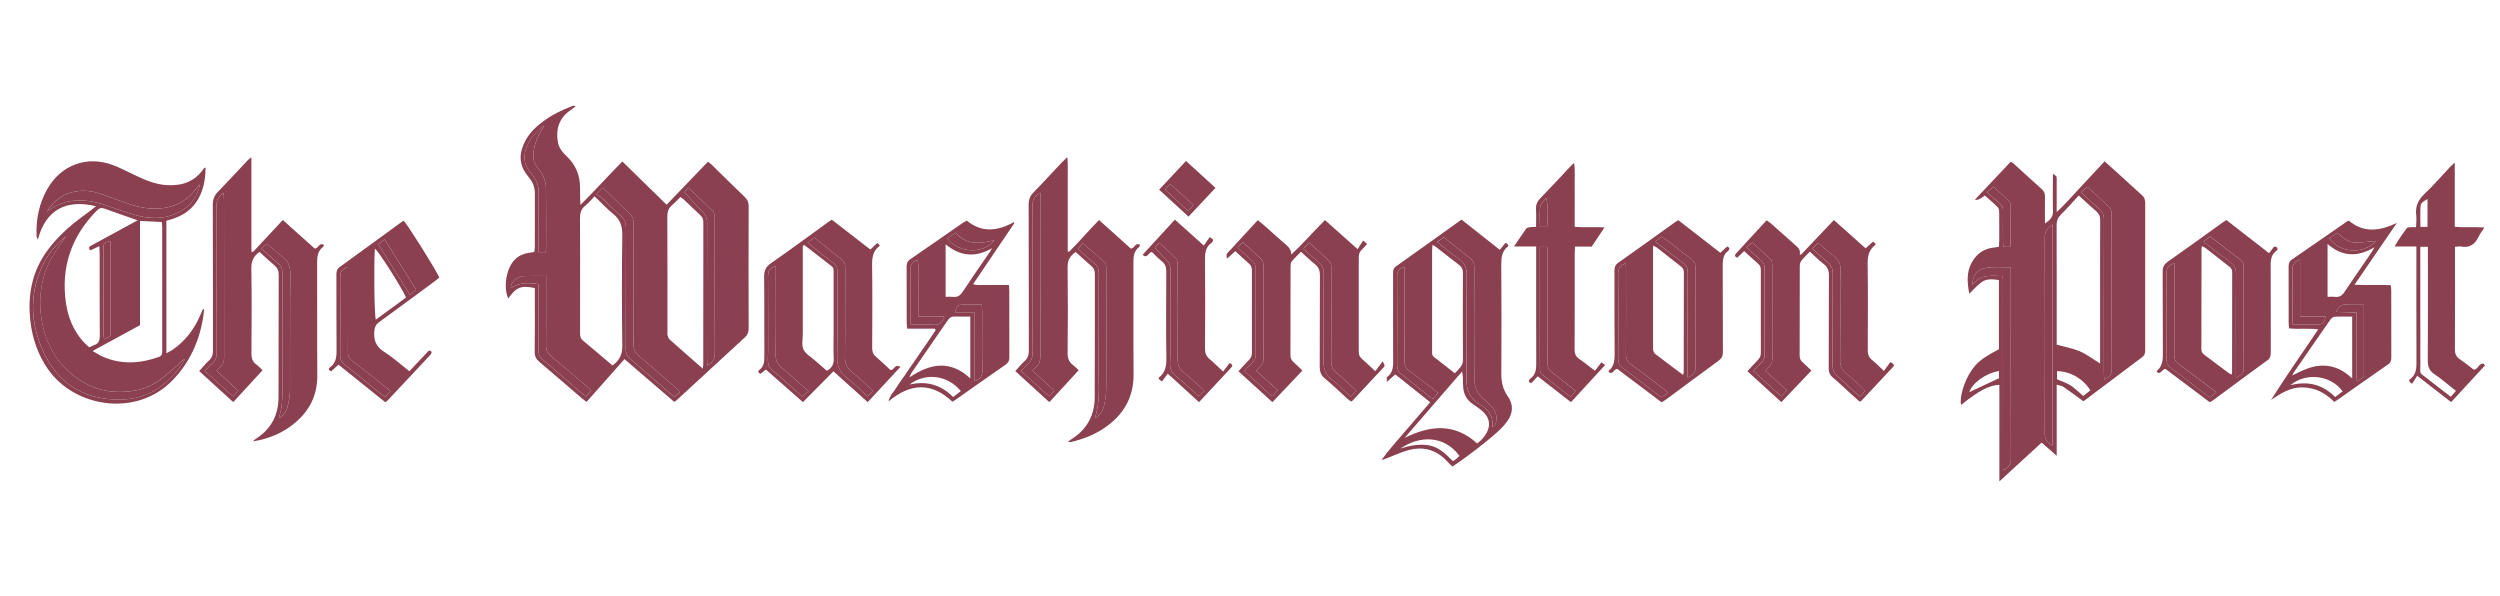 <svg xmlns="http://www.w3.org/2000/svg" id="Layer_1" data-name="Layer 1" viewBox="0 0 1085.44 258.75"><defs><style>      .cls-1 {        fill: #8b4050;      }    </style></defs><path class="cls-1" d="M292.72,174.48c-7.18-6.18-14.31-12.31-21.58-18.56-5.58,6.3-10.97,12.38-16.47,18.57-.79-.6-1.47-1.05-2.08-1.58-6.12-5.25-12.19-10.56-18.36-15.75-1.47-1.24-2.11-2.51-2.08-4.47,.11-8.25,.05-16.5,.05-24.74v-2.91c-6.15-1.15-7.96-.4-11.54,4.53-2.22-4.91-.85-13.09,2.82-16.82,1.61-1.64,3.6-2.57,5.86-2.95,.81-.13,1.63-.24,2.62-.38,.09-.77,.23-1.47,.24-2.18,.02-7.69-.01-15.38,.02-23.08,.01-2.52-.65-4.75-2.26-6.69-.35-.43-.66-.9-1-1.33-3.87-4.82-3.61-9.89-.86-15.06,1.82-3.42,4.57-6.05,7.65-8.33,3.9-2.89,8.22-5,12.74-6.71,.41-.15,.87-.16,1.48,.11-.93,.69-1.87,1.36-2.8,2.06-4.58,3.44-5.91,8.08-4.94,13.54,.44,2.5,1.97,4.36,3.75,6.03,4.01,3.78,5.9,8.43,5.87,13.91,0,1.58,.01,3.15,.03,4.73,0,.62,.06,1.24,.13,2.54,6.43-6.31,12.03-12.63,18.2-18.86,6.41,6.26,12.73,12.44,19.21,18.78,6.03-6.27,11.93-12.4,17.96-18.67,.56,.44,1.08,.78,1.51,1.2,4.84,4.73,9.64,9.5,14.52,14.18,1.17,1.12,1.63,2.28,1.63,3.89-.05,17.7-.05,35.4,0,53.1,0,1.6-.42,2.78-1.62,3.89-9.98,9.13-19.92,18.32-29.87,27.49-.13,.12-.31,.2-.84,.52Zm-26.78-15.8c3.14-2.27,4.3-4.91,4.25-8.65-.21-15.94-.23-31.88,0-47.82,.06-3.96-.86-6.86-3.96-9.35-2.85-2.29-5.35-5.02-8.08-7.63-1.46,1.49-2.64,2.96-4.08,4.1-1.88,1.5-2.27,3.32-2.25,5.6,.09,11.95,.04,23.91,.04,35.87,0,4.63,.02,9.27-.01,13.9-.01,1.26,.19,2.29,1.26,3.17,4.29,3.54,8.5,7.16,12.82,10.81Zm39.19,1.36c.12-1.01,.21-1.45,.21-1.88,0-20.57,0-41.14,.03-61.71,0-1.33-.46-2.25-1.41-3.13-2.45-2.26-4.83-4.6-7.26-6.88-.37-.35-.86-.59-1.3-.88-1.24,1.22-2.29,2.41-3.5,3.41-1.63,1.35-2.17,2.95-2.16,5.08,.08,16.59,.05,33.17,.05,49.76,0,.56-.1,1.14,.04,1.66,.19,.67,.41,1.47,.9,1.91,4.62,4.13,9.3,8.2,14.39,12.67Zm-46.19-75.73c.94,.63,1.8,1.06,2.47,1.69,2.77,2.6,5.41,5.35,8.25,7.87,1.6,1.42,2.14,2.95,2.13,5.07-.08,17.52-.01,35.04-.09,52.55,0,1.96,.61,3.25,2.07,4.48,5.73,4.85,11.37,9.81,17.05,14.72,.62,.53,1.28,1.01,2.07,1.62,.81-.74,1.53-1.4,2.41-2.2-1.03-.92-1.91-1.73-2.81-2.51-5.04-4.38-10.02-8.82-15.15-13.09-1.65-1.37-2.29-2.8-2.27-4.95,.08-17.52,.02-35.04,.08-52.55,0-1.72-.47-2.95-1.72-4.13-3.31-3.11-6.49-6.36-9.73-9.53-.58-.57-1.23-1.06-2.12-1.82-.76,.81-1.43,1.52-2.63,2.8Zm38.22-.91c2.61,2.87,4.97,5.73,7.64,8.28,1.62,1.55,2.23,3.09,2.22,5.31-.08,19.55-.05,39.11-.04,58.66,0,.95,.07,1.91,.11,3.01,2.65-1.28,3.29-3.08,3.28-5.57-.09-19.18-.05-38.37-.05-57.55,0-.65,.08-1.31-.03-1.94-.1-.61-.24-1.34-.64-1.74-3.47-3.45-7.01-6.83-10.69-10.38-.82,.88-1.49,1.6-1.8,1.92Zm-63.34,39.95c0,1.17,0,2.17,0,3.18,0,8.53,.05,17.06-.04,25.58-.02,1.76,.54,2.9,1.87,4.01,5.39,4.54,10.68,9.19,16.01,13.8,.88,.76,1.81,1.47,2.8,2.26,.82-.97,1.47-1.74,2.22-2.62-.67-.64-1.24-1.23-1.86-1.76-5.16-4.38-10.28-8.81-15.51-13.1-1.57-1.29-2.26-2.61-2.23-4.69,.12-8.9,.05-17.8,.05-26.7v-3.49c-3.43,0-6.47-.08-9.51,.05-1.07,.05-2.2,.46-3.14,.98-1.57,.86-2.62,2.17-2.71,4.27,3.59-2.2,6.37-2.61,12.06-1.76Zm3.07-13.91c.12-.65,.21-.92,.21-1.18,.01-9.07,.09-18.15-.04-27.22-.02-1.68-.73-3.42-1.4-5.01-.49-1.17-1.37-2.19-2.2-3.18-1.51-1.81-2.06-3.83-1.86-6.18,.31-3.7,1.62-7,3.55-10.11,.41-.66,.77-1.35,1.16-2.02-3.61,2.46-6.19,5.67-7.74,9.63-1.37,3.51-1.16,6.89,1.21,9.98,.62,.81,1.2,1.65,1.83,2.45,1.6,2.05,2.29,4.32,2.26,6.96-.1,7.59-.03,15.18-.03,22.78v3.12h3.07Z"></path><path class="cls-1" d="M904.5,174.18c-2.97-2.17-5.76-4.26-8.63-6.23-.71-.49-1.7-.56-2.9-.93v30.87c-2.47-2.17-4.44-3.89-6.54-5.74-6.01,5.52-11.91,10.95-18.35,16.86v-41.92c-4.41,.12-8.83,2.48-16.61,8.71-.79-3.1,1.27-10.13,4.3-14.66,2.6-3.88,4.74-5.57,12.12-9.53v-30.03c-2.6-.36-5.2-.67-7.33,.78-2,1.36-3.59,3.3-5.39,5.02,.03,.02-.2-.07-.22-.19-.82-4.52-1.21-9.01,1.15-13.25,2.13-3.83,5.33-6.06,9.74-6.49,.63-.06,1.25-.18,2.06-.3,.04-1.01,.12-1.91,.12-2.81,.01-3.99,.03-7.97-.02-11.96-.01-.79-.07-1.82-.55-2.31-1.8-1.84-3.78-3.5-5.65-5.19q-3.09,2.39-4.32,1.79c5.19-5.5,10.3-10.93,15.55-16.49,.57,.41,1.1,.73,1.55,1.13,3.98,3.61,7.93,7.26,11.94,10.84,.99,.88,1.39,1.82,1.36,3.13-.07,3.77-.02,7.55-.02,11.77,2.26-1.54,3.61-2.9,3.51-5.5-.17-4.26-.05-8.52-.05-12.79v-3.31c.88,.69,1.46,.91,1.54,1.26,.17,.7,.1,1.47,.1,2.21,0,4.15,0,8.31,0,13.2,4.05-3.82,7.24-7.58,10.62-11.15,3.37-3.56,6.69-7.17,10.19-10.92,2.17,1.95,4.23,3.79,6.27,5.64,3.29,2.99,6.55,6.03,9.88,8.97,1.06,.94,1.48,1.93,1.48,3.36-.04,21.32-.04,42.63-.01,63.95,0,1.27-.18,2.25-1.32,3.1-8.4,6.26-16.75,12.58-25.12,18.88-.21,.16-.49,.23-.44,.21Zm-1.94-89.3c-2.71,2.91-5.15,5.69-7.76,8.3-1.35,1.35-1.88,2.74-1.87,4.65,.07,16.4,.04,32.81,.04,49.21v2.63c3.53,.97,6.95,1.53,10.04,2.87,3.04,1.31,5.75,3.41,8.81,5.29v-3.15c0-10.38,0-20.76,0-31.14,0-9.36-.03-18.72,.03-28.08,.01-1.52-.43-2.61-1.57-3.6-2.52-2.18-4.95-4.46-7.71-6.97Zm-33.36,34.98c.22,.35,.29,.42,.31,.5,.05,.18,.07,.36,.1,.55,.01,.09,.02,.18,.02,.28,0,26.98,.01,53.95,.02,80.93,0,.28,0,.56,0,.83,0,.18,.02,.37,.04,.55,.01,.09,.03,.19,.07,.27,.04,.07,.11,.13,.19,.17,.08,.05,.16,.07,.27,.12,2.02-1.12,2.88-2.66,2.88-5.15-.09-26.51-.06-53.03-.06-79.54v-3.31c-3.99,.08-7.68-.43-11.33,.38-3.46,.77-5.47,3.52-5.26,7.35,3.34-4.88,8.11-4.06,12.76-3.93Zm21.98-22.45c-2.22,1.64-3.4,3.1-3.39,5.7,.09,28.36,.09,56.73,0,85.09,0,2.62,1.1,4.02,3.39,5.28V97.41Zm12.32-13.94c2.88,2.65,5.25,4.99,7.8,7.12,1.64,1.37,2.21,2.88,2.2,5.01-.07,21.97-.05,43.94-.04,65.91,0,1.05,.07,2.09,.11,3.28,2.52-.96,3.32-2.4,3.3-4.79-.1-17.15-.05-34.3-.05-51.45,0-5.19,.03-10.38-.03-15.57,0-.88-.05-2.06-.58-2.58-3.21-3.17-6.57-6.19-9.85-9.24-1,.81-1.77,1.43-2.86,2.31Zm-40.86-.11c2.05,1.82,3.79,3.47,5.64,4.99,1.02,.85,1.4,1.79,1.38,3.11-.06,4.44-.03,8.88-.01,13.33,0,.79,.13,1.59,.2,2.41h2.78c.17-.25,.26-.33,.26-.4,.05-5.92,.11-11.83,.11-17.75,0-.57-.3-1.3-.71-1.7-2.25-2.17-4.58-4.25-6.75-6.25-1.02,.8-1.87,1.47-2.89,2.27Zm30.47,81.29c2.02,.91,4.16,1.58,5.99,2.76,1.91,1.23,3.52,2.93,5.37,4.52,1.03-.8,2.09-1.63,3.12-2.44-3.02-5-8.89-8.35-14.48-8.33v3.49Zm-25.21-3.55c-5.87,.95-11.63,5.29-12.84,9.14,4-1.87,8.3-3.89,12.84-6.01v-3.13Z"></path><path class="cls-1" d="M41.7,89.56c-13.21-3.28-22.01,1.81-25.26,14.52-.28-.76-.56-1.17-.57-1.59-.27-7.28,1.09-14.2,4.75-20.56,5.99-10.39,17.23-14.48,28.44-10.25,3.2,1.21,6.24,2.82,9.33,4.29,4.53,2.16,9.1,4.16,14.22,4.42,6.54,.33,12.07-1.53,15.85-7.24,.08-.12,.29-.17,.8-.45-.06,5.54-1.01,10.58-4.06,15.07-3.09,4.54-7.73,6.75-12.96,8.07v57.53c1.07-.59,1.95-.98,2.72-1.52,5.56-3.86,9.5-9.03,12.09-15.25,.34-.8,.71-1.59,1.06-2.39,.18,.05,.36,.11,.53,.16-.18,1.42-.31,2.85-.56,4.25-1.8,10.09-5.93,19.01-13.13,26.46-15.73,16.27-42.58,11.79-54.1-4.76-4.28-6.15-6.67-12.98-7.59-20.36-1.43-11.47,.51-22.15,7.6-31.58,3.31-4.4,7.18-8.24,11.45-11.68,2.24-1.8,4.58-3.46,6.88-5.19,.71-.54,1.41-1.1,2.48-1.94Zm18.07,6.09c-5.09-1.79-9.73-3.37-14.33-5.06-1.43-.53-2.35-.24-3.41,.84-11.02,11.17-15.62,24.49-13.41,40.04,.89,6.26,3.23,11.96,7.45,16.77,.83,.95,1.82,1.75,2.7,2.58,.83-.4,1.39-.76,2-.95,2.14-.66,2.58-2.1,2.56-4.23-.11-11.86-.05-23.71-.06-35.57,0-.97-.08-1.93-.13-3.21-1.58,.75-2.79,1.32-3.9,1.85-1.13-1.24-.36-1.68,.41-2.11,3.09-1.69,6.18-3.36,9.27-5.04,3.48-1.9,6.97-3.8,10.85-5.91Zm-19.58,56.74c1.88,1.06,3.1,1.89,4.44,2.47,8.09,3.54,16.2,3.01,24.35,.11,1.56-.56,1.46-1.66,1.46-2.87,0-17.87,0-35.74-.01-53.61,0-.71-.14-1.42-.21-2.1-3.21-.16-6.21-.31-9.42-.47v45.25c-6.77,3.69-13.42,7.31-20.6,11.22Zm-11.56-49.78c-4.66,3.69-8.31,8.29-10.7,13.78-5.32,12.24-4.51,24.53,.9,36.36,6.38,13.93,17.87,20.79,33.03,20.74,12.66-.04,21.81-6.66,28.29-17.25,.03-.06-.15-.24-.21-.33-2.76,2.45-5.46,4.98-8.32,7.32-3.39,2.78-7.15,5.07-11.47,6.02-12.88,2.82-23.85-.91-32.76-10.4-10.91-11.63-13.9-33.72-3.6-49.15,1.59-2.38,3.22-4.73,4.83-7.1Zm-8.25-10.63c7.13-5.72,15.02-5.89,23.27-3.59,2.49,.7,4.9,1.7,7.36,2.49,3.35,1.07,6.66,2.32,10.09,3.05,5.75,1.23,11.45,.93,16.77-1.92,4.82-2.58,7.86-6.54,8.93-11.95-.71,.6-1.24,1.33-1.79,2.05-3.51,4.7-8.18,7.36-13.98,8.21-5.39,.8-10.52-.25-15.57-1.95-3.68-1.24-7.31-2.64-10.98-3.94-3.53-1.25-7.16-1.96-10.92-1.42-5.84,.84-10.2,3.91-13.19,8.96Zm27.51,12.61c-2.92,.9-2.97,.91-2.97,3.27-.02,12.41-.01,24.81,0,37.22,0,.69,.18,1.37,.28,2.11,2.79-.99,2.82-.99,2.82-3.5,0-12.31,0-24.63,0-36.94,0-.7-.09-1.41-.13-2.15Z"></path><path class="cls-1" d="M467.03,109.42c-2.44,1.65-3.54,3.57-3.5,6.54,.16,12.42,.14,24.84,0,37.26-.03,2.4,.65,4.07,2.52,5.43,.74,.54,1.36,1.24,2.29,2.09-4.24,4.61-8.4,9.14-12.74,13.87-4.96-4.52-9.73-8.87-14.8-13.5,1.4-1.51,2.6-3,4-4.26,1.44-1.28,1.9-2.72,1.9-4.63-.06-21.13,0-42.27-.08-63.4,0-2.22,.65-3.8,2.19-5.37,4.1-4.16,8.02-8.49,12.03-12.74,.69-.73,1.42-1.41,2.57-2.53,.32,3.17,.15,5.81,.18,8.44,.03,2.69,0,5.38,0,8.06v24.43c.17,.09,.34,.18,.51,.27,4.46-4.34,8.42-9.17,13.07-13.85,4.73,4.24,9.38,8.42,13.83,12.41,1.7-.09,1.8-2.78,3.97-1.67-.17,.39-.21,.81-.44,1-2.28,1.82-2.45,4.26-2.43,6.96,.08,16.04-.08,32.07,.08,48.11,.1,10.33-4.46,17.92-12.79,23.55-4.35,2.93-9.18,4.8-14.27,5.99-.32,.07-.67,0-1.5,0,.78-.59,1.17-.94,1.61-1.21,6.67-4.2,10.02-10.32,10.07-18.11,.1-17.89,.02-35.78,.06-53.67,0-1.42-.4-2.44-1.5-3.37-2.32-1.97-4.55-4.06-6.82-6.12Zm-15.35-25.78c-2.84,1.7-3.61,3.75-3.39,6.4,.18,2.21,.04,4.44,.04,6.67,0,18.62-.04,37.23,.04,55.85,.01,2.38-.4,4.31-2.38,5.8-.93,.71-1.66,1.68-2.68,2.73,4.14,3.72,8.1,7.28,12.22,10.99,.81-.91,1.46-1.64,2.18-2.46-3.17-2.95-6.21-5.77-9.32-8.66,.43-.53,.65-.96,1-1.21,2.05-1.44,2.34-3.45,2.33-5.81-.07-22.32-.04-44.64-.04-66.96v-3.34Zm23.61,98.05c2.46-1.5,3.56-3.46,4.06-5.58,.58-2.5,.93-5.11,.95-7.68,.09-14.82,.04-29.65,.04-44.47,0-2.59,.05-5.19-.03-7.78-.02-.78-.15-1.82-.65-2.28-3.07-2.78-6.26-5.43-9.52-8.23-.77,.85-1.36,1.51-2.13,2.36,2.46,2.2,4.75,4.35,7.16,6.35,1.41,1.17,1.91,2.47,1.9,4.3-.07,13.99,.03,27.98-.07,41.97-.05,6.9,.81,13.88-1.71,21.04Z"></path><path class="cls-1" d="M109.81,109.45c4.27-4.58,8.53-9.16,12.98-13.93,4.75,4.26,9.36,8.38,13.84,12.39,1.66,.09,1.89-2.82,3.99-1.59-.12,.36-.12,.71-.29,.83-2.43,1.82-2.66,4.33-2.64,7.14,.09,16.22-.05,32.45,.08,48.67,.06,8.17-3.02,14.77-9.05,20.08-5.4,4.76-11.78,7.51-18.99,8.6,.43-.36,.83-.78,1.3-1.08,6.56-4.17,9.86-10.23,9.9-17.91,.09-17.8,0-35.6,.07-53.4,0-1.76-.51-2.94-1.84-4.04-2.26-1.88-4.38-3.93-6.51-5.86-2.69,1.95-3.57,4.19-3.52,7.3,.2,12.23,.13,24.48,.04,36.71-.02,2.13,.44,3.74,2.23,4.98,.9,.62,1.61,1.49,2.59,2.41-4.23,4.6-8.35,9.08-12.73,13.84-4.93-4.49-9.74-8.89-14.77-13.47,1.52-1.66,2.78-3.25,4.26-4.6,1.38-1.25,1.72-2.67,1.72-4.44-.04-21.05,0-42.09-.08-63.14,0-2.31,.63-4,2.23-5.65,4.4-4.51,8.65-9.17,12.98-13.76,.35-.37,.78-.65,1.55-1.27v40.91c.23,.09,.45,.17,.68,.26Zm-15.75,51.54c.62-.7,1.04-1.32,1.59-1.77,1.25-1.02,1.65-2.26,1.65-3.88-.04-22.97-.03-45.94-.04-68.92,0-.78-.11-1.56-.19-2.65-2.18,1.46-3.08,2.97-3.07,5.41,.09,21.3,.03,42.61,.1,63.91,0,2.04-.49,3.54-2.05,4.83-1.1,.91-2.03,2.03-3.13,3.16,4.27,3.82,8.24,7.37,12.32,11.02,.82-.97,1.4-1.66,2.11-2.5-3.12-2.9-6.15-5.71-9.28-8.63Zm19.36-53.2c2.62,2.37,4.81,4.51,7.17,6.42,1.51,1.22,2.05,2.55,2.05,4.49-.07,17.04-.07,34.08-.02,51.13,.01,3.82-.17,7.58-1.49,11.22-.03,.07,.17,.23,.33,.43,1.72-1.27,2.91-2.95,3.4-4.93,.56-2.32,1.05-4.72,1.06-7.09,.09-16.67-.08-33.34,.14-50.01,.05-3.71-.84-6.31-3.91-8.4-2.26-1.54-4.22-3.49-6.28-5.23-.87,.71-1.51,1.23-2.45,2Z"></path><path class="cls-1" d="M651.16,108.45c.99-1.17,1.75-2.09,2.6-3.1,.5,.45,.83,.74,1.1,.98-.05,.31-.02,.56-.12,.64-2.63,2.02-2.94,4.76-2.92,7.88,.12,15.84,.09,31.69,.02,47.53-.02,3.55,.73,6.74,2.8,9.67,2.56,3.61,2.3,7.3-.22,10.84-.8,1.13-1.73,2.18-2.69,3.17-3.53,3.62-16.31,13.55-21.15,16.47-.74-.73-1.56-1.46-2.3-2.26-4.93-5.33-10.93-6.69-17.73-4.55-2.9,.91-5.7,2.17-8.54,3.28-.67,.26-1.31,.57-2.15,.66,3.15-4.4,6.79-8.34,10.26-12.43,3.53-4.16,7.11-8.27,10.84-12.59-5.14-4.1-10.11-8.06-15.16-12.09-1.14,1.02-2.14,1.92-3.62,3.25,0-1.08-.21-1.88,.03-2.05,2.92-2.14,2.67-5.18,2.66-8.27-.06-12.14-.02-24.27-.02-36.41,0-1.29-.09-2.46,1.25-3.41,9.46-6.68,18.85-13.45,28.44-20.31,5.46,4.3,10.9,8.59,16.62,13.1Zm-29.22-2.2c-.07,1.23-.16,2.11-.16,3-.01,7.5,0,15,0,22.5,0,6.85,0,13.7,0,20.56,0,1-.12,1.99,.88,2.75,3.01,2.27,5.96,4.63,9.02,7.03,1.59-1.89,3.54-3.09,3.51-5.88-.12-12.59-.08-25.19-.02-37.78,0-1.57-.54-2.57-1.75-3.48-3.33-2.51-6.58-5.12-9.87-7.67-.41-.31-.87-.55-1.62-1.01Zm19.4,86.28c.78-.64,1.32-1.01,1.76-1.47,.58-.6,1.12-1.24,1.6-1.92,2.77-3.97,2.34-7.7-1.31-10.85-1.19-1.02-2.5-1.92-3.82-2.78-2.7-1.75-4.05-4.26-4.3-7.4-.11-1.48-.08-2.96-.14-4.45-.03-.59-.15-1.18-.31-2.39-8.57,9.91-16.77,19.38-24.97,28.85,11-5.43,21.51-6.6,31.48,2.39Zm6.59-7.18c.54-.26,.74-.31,.85-.43,.18-.2,.34-.44,.44-.69,1.04-2.56,.52-4.98-1.07-7.07-1.11-1.45-2.52-2.71-3.95-3.87-2.54-2.06-3.88-4.65-3.98-7.91-.06-1.94-.15-3.89-.15-5.83-.01-14.45-.03-28.9,.03-43.35,0-1.82-.42-3.12-1.97-4.23-2.33-1.67-4.49-3.57-6.73-5.37-1.5-1.2-3-2.4-4.52-3.6-1.03,.72-1.85,1.29-2.89,2.02,3.22,2.56,6.11,5.19,9.33,7.33,2.81,1.87,3.54,4.14,3.5,7.39-.17,14.91,.04,29.82-.14,44.73-.06,4.94,1.48,8.49,5.8,11.08,3.44,2.07,6.04,4.99,5.44,9.78Zm-38.08-69.52c-2.58,.78-3.28,2.09-3.26,4.27,.09,12.77,.07,25.55,.01,38.32,0,1.72,.41,2.91,1.83,4,4.11,3.16,8.09,6.48,12.13,9.73,.48,.38,1.03,.66,1.65,1.05,.73-.9,1.35-1.68,2.09-2.58-.82-.68-1.5-1.28-2.22-1.84-3.38-2.59-6.73-5.22-10.18-7.71-1.5-1.08-2.09-2.28-2.08-4.16,.08-12.59,.04-25.18,.04-37.76v-3.31Zm-1.78,78.91c4.03-1.3,8.09-2.09,12.27-1.4,4.42,.73,7.42,3.85,10.49,6.87,.59-.4,1.06-.67,1.47-1.01,.48-.39,.9-.85,1.34-1.26-6.51-9.01-17.36-8.93-25.57-3.2Z"></path><path class="cls-1" d="M785.8,109.26c-1.34,1.4-2.62,2.59-3.7,3.95-.46,.59-.67,1.52-.68,2.3-.04,12.97-.02,25.95-.05,38.92,0,1.23,.42,2.1,1.32,2.88,1.23,1.08,2.39,2.25,3.78,3.58-4.41,4.63-8.6,9.04-13.05,13.71-4.94-4.5-9.75-8.89-14.73-13.43,1.6-1.72,2.99-3.31,4.49-4.8,.91-.91,1.34-1.87,1.34-3.18-.04-11.95-.03-23.91-.01-35.86,0-1.06-.16-1.95-1.05-2.71-2.03-1.75-3.98-3.59-6.19-5.6-1.02,.98-1.99,1.91-2.99,2.87-1.29-.51-1.18-1.16-.37-2.02,2.09-2.23,4.14-4.5,6.22-6.75,2.25-2.45,4.51-4.89,6.89-7.46,.69,.5,1.3,.86,1.83,1.33,3.47,3.07,6.92,6.17,10.4,9.23,1.27,1.11,2.61,2.13,2.16,4.23,.17,.05,.34,.09,.52,.14,4.72-4.97,9.45-9.94,14.3-15.05,4.64,4.14,9.11,8.13,13.78,12.29,1.08-.98,2.07-1.89,3.19-2.91,.38,.29,.78,.59,1.14,.87-.1,.32-.1,.55-.21,.64-2.78,2.1-3.29,4.91-3.24,8.28,.18,12.42,.1,24.83,.04,37.25,0,1.8,.39,3.16,1.84,4.32,1.72,1.38,3.27,2.99,5.18,4.76,.97-1.34,1.88-2.58,2.79-3.83,1.39,.71,1.85,1.1,1.26,2.01-.1,.15-.24,.28-.37,.42-4.5,4.8-9,9.6-13.5,14.39-.12,.12-.32,.16-.73,.35-1.55-1.4-3.19-2.86-4.82-4.33-2.27-2.05-4.46-4.2-6.81-6.14-1.35-1.12-1.79-2.34-1.78-4.06,.07-13.34-.01-26.69,.09-40.03,.02-2.23-.51-3.84-2.32-5.23-2.04-1.57-3.86-3.43-5.93-5.31Zm1.12-1.28c2.15,1.95,4.09,3.94,6.28,5.61,1.98,1.5,2.57,3.25,2.55,5.69-.11,12.96,0,25.93-.1,38.89-.02,2.22,.51,3.83,2.25,5.29,2.77,2.31,5.31,4.89,7.97,7.33,.51,.47,1.1,.86,1.75,1.36,.79-.9,1.45-1.65,2.18-2.47-.54-.56-.95-1.05-1.41-1.47-2.27-2.05-4.48-4.17-6.86-6.08-1.88-1.51-2.62-3.19-2.59-5.66,.14-11.57,.07-23.15,.05-34.72,0-2.58,.56-5.46-.4-7.67-.91-2.1-3.44-3.51-5.29-5.19-1.28-1.16-2.61-2.27-4-3.48-.87,.94-1.55,1.67-2.39,2.58Zm-28.68-.66c2.44,2.24,4.44,4.15,6.53,5.96,1,.86,1.38,1.82,1.37,3.13-.04,12.6-.04,25.2,0,37.79,0,1.31-.4,2.28-1.34,3.17-1.19,1.13-2.27,2.37-3.54,3.71,4.16,3.77,8.11,7.36,12.18,11.04,.88-1.01,1.57-1.81,2.35-2.71-3.24-2.9-6.25-5.6-9.37-8.4,.42-.51,.66-.92,1-1.18,1.78-1.38,2.2-3.16,2.13-5.36-.15-5.28-.05-10.56-.05-15.84,0-7.69,.02-15.38-.03-23.07,0-.96-.09-2.22-.68-2.81-2.58-2.6-5.36-5.01-7.99-7.43-.9,.69-1.55,1.2-2.57,1.99Z"></path><path class="cls-1" d="M565.47,160.9c-4.4,4.63-8.59,9.04-13.03,13.71-4.92-4.49-9.74-8.88-14.73-13.42,1.6-1.73,2.99-3.33,4.49-4.82,.91-.91,1.35-1.85,1.35-3.17-.04-11.95-.04-23.91,0-35.86,0-1.2-.33-2.09-1.26-2.89-1.96-1.69-3.84-3.48-5.95-5.4-1.09,.98-2.14,1.93-3.64,3.29-.06-1-.28-1.63-.07-2.03,.33-.64,.95-1.13,1.45-1.67,3.94-4.29,7.89-8.58,12.02-13.06,.89,.73,1.68,1.33,2.42,1.98,3.19,2.82,6.34,5.7,9.58,8.47,1.37,1.18,2.57,2.35,2.51,4.5,5.17-4.7,9.59-9.98,14.67-14.97,4.63,4.13,9.15,8.16,14.17,12.63,.85-1.34,1.6-2.5,2.38-3.74,.83,.69,1.17,.98,1.74,1.45-.79,.86-1.45,1.72-2.25,2.43-1.06,.95-1.38,2.05-1.38,3.45,.04,13.62,.03,27.24,0,40.86,0,1.3,.32,2.28,1.34,3.15,1.88,1.62,3.66,3.35,5.85,5.38,1.06-1.41,1.99-2.66,3.21-4.3,.49,1.14,.9,1.63,.8,1.99-.14,.49-.64,.88-1.02,1.28-4.23,4.55-8.46,9.09-12.7,13.62-.18,.2-.43,.33-.8,.61-.54-.42-1.14-.81-1.66-1.29-3.23-2.92-6.35-5.98-9.71-8.74-1.78-1.46-2.28-3.04-2.26-5.25,.09-13.16,0-26.32,.09-39.47,.01-2.13-.52-3.65-2.23-4.98-2.04-1.58-3.87-3.43-5.99-5.34-1.39,1.43-2.79,2.73-4.01,4.19-.41,.5-.51,1.37-.52,2.08-.03,12.88,0,25.76-.05,38.64,0,1.34,.49,2.27,1.45,3.11,1.23,1.09,2.38,2.26,3.76,3.57Zm-28.24-53.58c2.49,2.29,4.42,4.16,6.45,5.9,1.07,.92,1.54,1.89,1.53,3.33-.05,12.5-.05,25.01,0,37.51,0,1.43-.44,2.45-1.46,3.4-1.18,1.11-2.24,2.35-3.45,3.64,2.22,2.02,4.18,3.85,6.19,5.63,1.98,1.75,3.8,3.71,6.04,5.27,.83-.94,1.48-1.69,2.26-2.58-3.19-2.87-6.26-5.63-9.38-8.44,.79-.86,1.31-1.51,1.92-2.06,.89-.8,1.22-1.74,1.22-2.94-.03-13.71,0-27.42-.05-41.13,0-.76-.25-1.73-.76-2.23-2.58-2.5-5.28-4.88-8.08-7.42-.82,.71-1.49,1.3-2.42,2.1Zm51.66,62.28c-3.05-2.76-5.78-5.39-8.7-7.8-1.67-1.37-2.22-2.87-2.21-4.99,.09-13.43,.05-26.86,.02-40.29,0-.97,.02-2.29-.55-2.85-2.88-2.85-5.96-5.5-9.11-8.36-.9,1-1.61,1.78-2.43,2.69,2.35,2.1,4.42,4.08,6.63,5.89,1.54,1.27,2.22,2.63,2.2,4.72-.11,12.32,.08,24.64-.14,36.95-.07,3.98,.58,7.12,4.06,9.52,2.11,1.45,3.81,3.5,5.71,5.26,.67,.62,1.38,1.18,2.15,1.84,.8-.87,1.48-1.61,2.37-2.6Z"></path><path class="cls-1" d="M361.14,95.37c5.61,4.35,11.1,8.6,16.75,12.98,.99-.94,1.91-1.81,2.98-2.83,.38,.32,.75,.63,1.05,.88-.05,.28-.04,.41-.09,.45-2.97,2.16-3.22,5.18-3.18,8.58,.16,11.86,.09,23.73,.03,35.59,0,1.6,.36,2.79,1.63,3.86,2.19,1.85,4.24,3.87,6.2,5.7,1.79,.46,2-3.01,4.39-1.24-4.75,5.12-9.39,10.11-14.17,15.25-4.97-4.47-9.78-8.8-14.87-13.37-4.41,4.45-8.74,8.82-13.25,13.37-5.41-4.76-10.67-9.39-16.07-14.14-.83,.64-1.59,1.25-2.37,1.85-.89-.38-1.34-.99-.5-1.64,2.22-1.71,2.2-4.02,2.19-6.49-.07-11.31,.05-22.62-.09-33.92-.03-2.66,.66-4.36,2.93-5.94,8.22-5.7,16.27-11.67,24.38-17.53,.6-.43,1.22-.84,2.06-1.42Zm-11.88,11.03c-.23,.09-.47,.17-.7,.26v2.94c0,11.75,0,23.5,0,35.25,0,2.31-.61,4.94,.28,6.84,.94,2.01,3.34,3.34,5.13,4.93,1.7,1.52,3.44,2.99,5.04,4.38,2.41-1.35,3.09-3.11,2.97-5.48-.18-3.41-.05-6.84-.05-10.27,0-8.88,0-17.76,0-26.64,0-1.07,.24-2.19-.87-3.03-3.96-3.03-7.87-6.11-11.8-9.18Zm1.36-1.15c.82,.71,1.34,1.21,1.91,1.66,3.05,2.41,6.06,4.89,9.19,7.18,1.43,1.04,1.91,2.18,1.9,3.94-.08,12.22,.15,24.45-.15,36.67-.1,4.11,1.01,6.94,4.26,9.4,3.15,2.38,5.92,5.26,8.96,8.01,.85-.92,1.52-1.65,2.31-2.5-3.12-2.8-5.94-5.63-9.07-8.07-2.35-1.84-3.1-3.9-3.06-6.84,.16-12.78,.04-25.56,.11-38.34,0-1.75-.46-2.93-1.9-3.96-2.18-1.57-4.19-3.36-6.27-5.05-1.71-1.39-3.43-2.76-5.2-4.19-1.02,.72-1.84,1.29-2.99,2.1Zm-13.79,10.31c-2.75,.8-3.41,2.27-3.39,4.53,.1,10.83,.03,21.67,.05,32.5,0,2.12-.43,4.48,.36,6.29,.74,1.71,2.82,2.84,4.33,4.2,3.36,3.03,6.73,6.03,10.1,9.05,.98-.79,1.82-1.47,2.78-2.24-4.07-3.58-7.67-6.92-11.47-10.01-2.03-1.66-2.88-3.41-2.84-6.11,.17-11.66,.07-23.33,.07-35v-3.22Z"></path><path class="cls-1" d="M702.18,160.16c-1.71,.16-1.87,2.76-3.71,1.38,.01-.27-.05-.52,.04-.59,2.28-1.92,2.54-4.41,2.52-7.23-.12-12.05-.03-24.1-.07-36.15,0-1.49,.31-2.55,1.65-3.49,8.26-5.82,16.45-11.74,24.66-17.62,.37-.27,.78-.49,1.41-.87,6.02,4.67,12.07,9.37,18.24,14.16,1.01-.93,1.95-1.79,2.98-2.74,.69,.4,1.4,.67,.69,1.63-.06,.07-.1,.16-.18,.21-2.52,1.83-2.46,4.47-2.44,7.22,.07,12.24,0,24.47,.07,36.71,.01,1.77-.51,2.87-1.96,3.92-7.65,5.55-15.23,11.22-22.83,16.83-.51,.38-1.06,.7-1.79,1.17-6.52-4.91-13.02-9.81-19.29-14.53Zm28.53,2.62c.21-.66,.32-.83,.32-1,.02-14.55,.02-29.09,.06-43.64,0-1.18-.51-1.87-1.36-2.53-3.51-2.73-6.99-5.5-10.5-8.23-.32-.25-.76-.36-1.52-.71v3.04c0,13.53,0,27.05,0,40.58,0,.56-.1,1.14,.04,1.66,.15,.58,.37,1.3,.81,1.64,3.94,3.04,7.94,6.01,12.17,9.18Zm2.02,1.11c2.56-.96,3.42-2.27,3.4-4.59-.1-14.37-.07-28.73-.02-43.1,0-1.63-.44-2.73-1.78-3.72-3.73-2.75-7.35-5.65-11.02-8.47-.57-.44-1.2-.78-1.92-1.24-.9,.73-1.71,1.38-2.67,2.15,4.21,3.24,8.04,6.32,12.01,9.2,1.52,1.1,2.05,2.3,2.04,4.15-.07,14.09-.04,28.18-.04,42.27v3.35Zm-8.48,6.58c-.97-.79-1.58-1.32-2.23-1.82-4.58-3.47-9.1-7.01-13.77-10.35-1.69-1.21-2.33-2.49-2.31-4.58,.1-12.13,.05-24.27,.05-36.41,0-.95-.07-1.9-.12-3-2.41,.92-3.32,2.16-3.3,4.51,.12,12.32,.09,24.64,.01,36.96-.01,1.77,.52,2.9,1.93,3.95,4.99,3.69,9.88,7.51,14.82,11.27,.65,.5,1.33,.95,2.12,1.51,.87-.64,1.67-1.22,2.8-2.05Z"></path><path class="cls-1" d="M940.24,160.2c-1.7-.1-1.95,2.82-3.83,1.26,.04-.28,.03-.41,.08-.46,2.54-2.15,2.6-5,2.58-8.04-.1-11.68,0-23.36-.09-35.04-.02-1.98,.62-3.17,2.24-4.31,7.74-5.42,15.39-10.99,23.07-16.49,.74-.53,1.51-1.03,2.34-1.6,6.17,4.8,12.23,9.51,18.53,14.4,.86-1.11,1.59-2.07,2.22-2.88,1.19,.19,1.79,.46,1.28,1.47-.08,.16-.19,.34-.33,.44-2.55,1.81-2.48,4.44-2.46,7.18,.07,12.24,.02,24.47,.04,36.71,0,1.42-.08,2.59-1.47,3.59-7.96,5.76-15.83,11.64-23.74,17.47-.37,.27-.8,.45-1.29,.73-6.51-4.9-13.01-9.8-19.18-14.44Zm28.61,2.45c.16-.53,.26-.7,.26-.87,.01-14.54,0-29.09,.05-43.63,0-1.18-.52-1.84-1.39-2.5-3.38-2.59-6.7-5.26-10.07-7.88-.47-.36-1.03-.6-1.58-.92-.15,.37-.27,.54-.27,.7-.02,14.73-.01,29.46-.06,44.18,0,1.22,.64,1.83,1.48,2.46,3.41,2.55,6.81,5.12,10.23,7.67,.35,.26,.76,.45,1.35,.78Zm1.94,1.47c1.95-1.3,3.41-1.86,3.4-4.03-.08-14.81-.06-29.62-.01-44.43,0-1.38-.54-2.19-1.58-2.98-3.55-2.67-7.04-5.42-10.56-8.13-.79-.61-1.6-1.21-2.49-1.88-.98,.75-1.82,1.4-2.87,2.2,3.94,3.03,7.51,5.97,11.29,8.61,2.1,1.47,2.92,3.07,2.89,5.7-.15,13.79-.07,27.58-.07,41.37v3.55Zm-26.75-49.83c-2.46,.84-3.43,2.01-3.4,4.38,.12,12.42,.08,24.84,.02,37.26,0,1.64,.49,2.72,1.81,3.71,5.13,3.82,10.17,7.76,15.25,11.64,.56,.43,1.2,.77,1.87,1.2,.92-.75,1.72-1.4,2.66-2.17-5.68-4.29-10.95-8.37-16.35-12.29-1.46-1.06-1.92-2.2-1.91-3.94,.07-12.14,.04-24.29,.04-36.43v-3.38Z"></path><path class="cls-1" d="M1013.42,174.46c-3.87-3.94-8.28-6.19-13.69-6.27-5.3-.08-9.47,2.59-13.69,5.45,6.47-10.35,13.54-20.2,20.47-30.64-4.38-.59-8.43,.05-12.66-.44-.06-.82-.17-1.62-.17-2.42-.01-8.06,0-16.12-.02-24.18,0-1.36,.17-2.43,1.45-3.3,8.03-5.48,16.01-11.05,24-16.58,.14-.1,.34-.12,.72-.26,6.53,5.47,13.47,4.47,20.83,.96-6.02,8.79-12.04,17.58-18.39,26.86,5.46,.23,10.48,0,15.7,.15,.09,.76,.25,1.46,.25,2.16,.02,9.73,0,19.45,.03,29.18,0,1.26-.17,2.22-1.36,3.05-7.47,5.16-14.87,10.42-22.29,15.64-.3,.21-.64,.36-1.16,.65Zm7.84-10.15v-26.84c-2.67,0-5.16-.09-7.63,.06-.67,.04-1.47,.72-1.89,1.33-5.36,7.66-10.65,15.35-15.96,23.04-.23,.33-.35,.72-.52,1.09,4.27-2.07,8.3-4.21,13.11-4.25,4.99-.05,9.07,1.96,12.9,5.58Zm-10.69-58.38v22.94c1.17,0,2.18-.11,3.15,.02,2,.26,3.19-.6,4.29-2.25,3.73-5.63,7.62-11.17,11.43-16.74,.44-.64,.79-1.34,1.49-2.53-7.32,4.27-13.85,4.22-20.36-1.44Zm15.78,57.62v-31.22c-2.66-.02-5.23,.08-7.79-.09-2.28-.16-3.3,1.04-4.19,3.18,3.03,.1,5.81,.2,8.72,.3,0,3.59,0,6.82,0,10.06s-.04,6.66,.01,10c.05,3.16-.23,6.34,.23,9.92,1.26-.89,2.14-1.52,3.02-2.14Zm-27.72-26.15v-24.69c-2.39,.93-3.41,2.09-3.36,4.47,.16,6.95,.05,13.9,.06,20.85,0,.89,.09,1.79,.16,2.92,3.55,0,6.86,0,10.18,0,2.67,0,3.24-.48,4.13-3.56h-11.18Zm18.48,32.52c-5.07-7.03-15.78-8.4-22.67-2.69,7.71-1.96,14.1-.24,19.42,5.14,1.23-.93,2.24-1.69,3.25-2.45Zm-5.78-66.47c4.68,6.65,14.98,7.03,20.25,1.2-2.82,.22-5.84,.64-8.86,.64-3.23,0-5.58-2.13-7.92-4.21-1.19,.82-2.25,1.54-3.47,2.37Z"></path><path class="cls-1" d="M405.9,142.7h-12.02c-.09-.92-.21-1.63-.21-2.34-.01-8.15,.01-16.3-.03-24.45,0-1.38,.21-2.42,1.48-3.29,7.72-5.28,15.39-10.64,23.08-15.97,.45-.31,.94-.55,1.52-.88,6.61,5.44,13.47,4.55,20.37,.72,.11,.1,.2,.15,.24,.22,.04,.07,.05,.19,.02,.25-5.9,8.74-11.81,17.47-17.86,26.41,1.81,.66,3.54,.3,5.22,.36,1.67,.06,3.34,.01,5,.01s3.47,0,5.35,0c.06,1.1,.15,1.91,.15,2.72,0,9.54-.02,19.08,.03,28.62,0,1.43-.37,2.37-1.6,3.22-7.46,5.17-14.86,10.42-22.29,15.64-.22,.16-.49,.25-.88,.44-8.84-8.33-18-8.24-27.71-.09,.61-2.68,2.18-3.99,3.16-5.62,1.05-1.74,2.29-3.37,3.44-5.05,1.21-1.75,2.42-3.51,3.63-5.26,1.16-1.68,2.31-3.36,3.46-5.04,1.15-1.68,2.32-3.35,3.47-5.03,1.13-1.66,2.24-3.32,3.35-4.98l-.39-.61Zm15.39,21.61v-26.86c-2.4,0-4.61,.07-6.82-.03-1.39-.06-2.22,.52-2.96,1.6-5.24,7.63-10.53,15.24-15.78,22.87-.31,.44-.46,.99-.92,2,9.19-6.24,17.83-7.6,26.48,.41Zm-10.72-35.44c1.16,0,2.17-.1,3.15,.02,2,.25,3.19-.6,4.28-2.25,3.82-5.79,7.8-11.47,11.72-17.19,.37-.54,.69-1.13,1.03-1.69-7.08,4.07-13.66,3.69-20.18-1.67v22.78Zm12.61,6.71v29.88c2.33-.88,3.36-2.02,3.32-4.4-.14-8.61-.05-17.22-.06-25.84,0-.89-.11-1.78-.18-2.95-2.8,0-5.38-.02-7.95,0-2.45,.03-2.84,.38-3.68,3.3h8.56Zm-27.74,5.37c3.44,0,6.6-.19,9.72,.06,2.61,.21,3.9-.98,4.9-3.56h-11.38v-8.37c0-2.78,.05-5.56-.02-8.34-.06-2.61,.31-5.25-.26-7.9-2.32,.76-3.19,2.07-3.14,4.4,.14,6.95,.05,13.9,.06,20.85,0,.82,.07,1.64,.13,2.86Zm-.54,26.01c7.28-1.69,13.58,.03,18.94,5.41,1.21-.93,2.26-1.75,3.32-2.57-5.69-6.95-15.32-8.18-22.26-2.84Zm20.04-65.96c-1.35,.94-2.5,1.75-3.67,2.57,5.22,6.53,15.82,6.81,20.47,.7-6.14,1.57-12.06,2.32-16.8-3.27Z"></path><path class="cls-1" d="M1065.91,107.14v3.08c0,13.8,.04,27.61-.05,41.41-.01,1.97,.55,3.28,2.17,4.37,2.14,1.44,4.14,3.08,6.05,4.53,1.98-.28,2.15-2.81,4.11-2.67,.19,.01,.36,.39,.73,.8-4.87,5.28-9.74,10.55-14.7,15.93-4.88-3.79-9.54-7.41-14.74-11.45-.81,1.29-1.55,2.47-2.19,3.49-1.35-.77-1.64-1.43-.83-2.05,2.84-2.14,2.73-5.12,2.71-8.24-.08-15.29-.03-30.57-.04-45.86v-3.46h-9.44c1.67-3.02,3.46-5.45,5.2-7.89,.21-.3,.79-.43,1.21-.47,.82-.07,1.65-.02,2.88-.02,.05-1.78,.31-3.42,.1-5-.51-3.89,.76-6.83,3.65-9.53,3.84-3.6,7.28-7.65,10.9-11.49,.55-.58,1.16-1.1,2.17-2.05v27.9c4.29,.4,8.35,0,12.85,.29-.96,1.52-1.9,2.73-2.54,4.08-1.57,3.29-3.92,4.92-7.67,4.19-.69-.13-1.44,.05-2.54,.11Zm-15.07,.02c0,1.16,0,2.25,0,3.33,0,15.83-.02,31.67,.01,47.5,.01,5-.68,3.42,3.27,6.57,3.24,2.59,6.55,5.08,9.94,7.71,.8-.91,1.45-1.65,2.24-2.54-3.24-2.55-6.15-5.14-9.36-7.29-2.31-1.55-2.87-3.39-2.86-6.03,.11-15.28,.05-30.56,.05-45.84,0-1.09,0-2.18,0-3.42h-3.31Zm3.13-8.65v-12.12c-1.3,.86-2.92,1.51-3.02,3.02-.21,3.01-.06,6.04-.06,9.1h3.09Z"></path><path class="cls-1" d="M667.62,163.37c-1.04,1.14-1.85,2.02-2.74,3-.87-.29-1.52-.63-.72-1.7,.06-.07,.11-.16,.18-.21,2.78-1.91,2.68-4.73,2.66-7.67-.07-15.39-.03-30.78-.03-46.16v-3.61h-9.62c2.01-2.96,3.62-5.41,5.32-7.79,.26-.36,.94-.49,1.46-.57,.8-.12,1.63-.11,2.8-.17,0-2.6,.11-5.08-.04-7.55-.12-2.01,.51-3.46,1.93-4.91,4.48-4.57,8.79-9.29,13.18-13.95,.37-.39,.78-.74,1.43-1.35,.52,3.3,.2,6.31,.26,9.31,.06,2.97,.01,5.93,.01,8.9v9.55c4.21,.34,8.33,0,12.95,.23-1.99,2.97-3.71,5.55-5.58,8.35h-7.22c-.06,1.16-.14,2.07-.14,2.97,0,13.91,.03,27.81-.05,41.72-.01,1.89,.57,3.09,2.09,4.14,2.21,1.51,4.28,3.22,6.73,5.08,.97-1.26,1.87-2.43,2.82-3.66,.67,.49,1.02,.75,1.61,1.18-4.96,5.38-9.82,10.66-14.84,16.11-4.84-3.77-9.5-7.4-14.44-11.24Zm16.51,6.37c-3.52-2.78-6.79-5.49-10.21-8-1.51-1.11-2.03-2.31-2.03-4.16,.07-15.66,.04-31.33,.04-46.99v-3.37h-3.36v3.22c0,11.96,0,23.91,0,35.87,0,4.54-.03,9.08,.03,13.62,.01,.86,.15,2.05,.7,2.5,4.07,3.32,8.26,6.49,12.56,9.82,.81-.9,1.47-1.63,2.26-2.52Zm-12.43-71.26c.53-4.77,.35-10.56-.45-12.5-.95,1.3-2.36,2.39-2.52,3.63-.36,2.87-.12,5.82-.12,8.86h3.09Z"></path><path class="cls-1" d="M190.76,120.52c-.6,.48-1.22,1.01-1.88,1.5-8.13,5.99-16.24,12-24.41,17.94-1.32,.96-1.76,2.01-1.93,3.64-.42,4.06,.71,6.94,4.35,9.23,3.74,2.35,7.06,5.39,10.84,8.36,2.87-3.05,5.7-6.05,8.51-9.02,.98,.21,1.48,.6,.89,1.54-.2,.31-.47,.57-.72,.84-6.02,6.42-12.03,12.85-18.06,19.26-.25,.27-.56,.47-1.02,.86-6.78-5.43-13.55-10.86-20.38-16.34-1.16,1.07-2.17,1.99-3.16,2.9-.94-.41-1.43-1.05-.57-1.67,2.99-2.15,2.93-5.2,2.9-8.42-.1-10.65-.02-21.31-.06-31.97,0-1.4,.27-2.41,1.5-3.3,9.1-6.55,18.14-13.18,27.2-19.78,.15-.11,.33-.16,.5-.23,1.45,1.25,13.83,20.92,15.49,24.65Zm-14.44,8.64c-2.39-5.13-12.1-20.3-13.54-21.21-.52,5.7-.29,28.65,.39,30.84,4.44-3.26,8.82-6.46,13.14-9.63Zm-25.22-13.29c-2.6,.88-3.44,2.2-3.41,4.52,.11,11.29,.09,22.59,0,33.88-.01,1.77,.56,2.89,1.92,3.97,5.44,4.32,10.79,8.74,16.17,13.12,.41,.33,.88,.59,1.46,.96,.81-.9,1.52-1.68,2.3-2.54-.97-.79-1.67-1.39-2.39-1.96-4.72-3.73-9.41-7.51-14.2-11.15-1.41-1.07-1.91-2.2-1.9-3.95,.08-11.2,.04-22.4,.04-33.6,0-.99,0-1.99,0-3.25Zm13.09-9.89c4.64,7.41,9.13,14.58,13.75,21.96,1.05-.82,1.87-1.47,2.74-2.15-4.65-7.43-9.13-14.59-13.68-21.86-1.06,.77-1.79,1.3-2.81,2.04Z"></path><path class="cls-1" d="M531.07,161.32c1.08-1.44,1.96-2.62,2.78-3.72,1.11,.56,1.54,1.05,.82,1.86-.62,.69-1.25,1.37-1.88,2.05-3.98,4.27-7.96,8.54-12.2,13.09-4.48-4.08-8.89-8.1-13.57-12.37-.91,1.22-1.69,2.26-2.53,3.39-.73-.54-1.12-.84-1.47-1.1,.11-.32,.12-.56,.24-.65,2.73-2.16,3.19-5.01,3.15-8.36-.17-12.51-.1-25.03-.03-37.54,.01-1.92-.46-3.35-1.98-4.57-1.58-1.26-2.98-2.75-4.23-3.94-1.67-.11-1.81,3.18-4.07,1.14,4.66-5.07,9.22-10.04,14-15.23,4.19,3.74,8.23,7.35,12.58,11.24,.88-1.26,1.72-2.46,2.56-3.66,1.31,.78,1.83,1.16,1.15,2.04-.11,.15-.21,.32-.36,.42-2.8,1.97-2.87,4.81-2.84,7.88,.11,12.7,.09,25.4,0,38.1-.01,1.94,.53,3.32,2.01,4.54,1.85,1.53,3.54,3.24,5.88,5.4Zm-8.2,8.29c-3.1-2.77-5.97-5.53-9.06-8.02-1.92-1.55-2.54-3.27-2.52-5.7,.11-13.51,.07-27.03,.02-40.54,0-1.05-.08-2.42-.71-3.08-2.27-2.4-4.8-4.55-7.37-6.93-.82,.97-1.44,1.71-1.82,2.16,1.75,1.91,3.22,3.72,4.91,5.28,1.33,1.23,1.85,2.53,1.84,4.35-.07,12.31-.05,24.62-.03,36.93,0,2.3-.47,4.87,.38,6.83,.81,1.86,3.05,3.12,4.69,4.61,2.38,2.16,4.78,4.29,7.34,6.58,.85-.9,1.52-1.62,2.32-2.47Z"></path><path class="cls-1" d="M516.03,94.05c-4.39-4.01-8.47-7.75-12.77-11.69,3.87-4.13,7.63-8.15,11.67-12.46,4.29,3.91,8.49,7.73,12.81,11.67-3.94,4.2-7.71,8.22-11.71,12.48Zm-7.85-14.07c-.53,.43-.92,.68-1.23,1-.35,.38-.64,.82-1.05,1.37,3.36,3.15,6.62,6.19,9.98,9.34,.88-1.04,1.51-1.79,2.27-2.69-3.43-3.11-6.69-6.06-9.98-9.03Z"></path><path class="cls-1" d="M258.94,84.31c1.2-1.27,1.87-1.99,2.63-2.8,.89,.75,1.54,1.25,2.12,1.82,3.25,3.18,6.43,6.42,9.73,9.53,1.25,1.18,1.73,2.41,1.72,4.13-.06,17.52,0,35.04-.08,52.55-.01,2.15,.63,3.58,2.27,4.95,5.12,4.28,10.11,8.71,15.15,13.09,.9,.78,1.78,1.59,2.81,2.51-.87,.8-1.6,1.46-2.41,2.2-.78-.61-1.45-1.08-2.07-1.62-5.68-4.91-11.32-9.87-17.05-14.72-1.46-1.24-2.07-2.52-2.07-4.48,.08-17.52,.01-35.04,.09-52.55,0-2.11-.54-3.65-2.13-5.07-2.84-2.52-5.48-5.27-8.25-7.87-.67-.63-1.53-1.06-2.47-1.69Z"></path><path class="cls-1" d="M297.16,83.4c.31-.33,.97-1.04,1.8-1.92,3.68,3.56,7.22,6.94,10.69,10.38,.4,.4,.54,1.13,.64,1.74,.11,.63,.03,1.29,.03,1.94,0,19.18-.04,38.37,.05,57.55,.01,2.49-.62,4.29-3.28,5.57-.04-1.1-.11-2.06-.11-3.01,0-19.55-.04-39.11,.04-58.66,0-2.22-.6-3.77-2.22-5.31-2.67-2.55-5.02-5.41-7.64-8.28Z"></path><path class="cls-1" d="M233.82,123.35c-5.69-.85-8.47-.45-12.06,1.76,.09-2.09,1.15-3.41,2.71-4.27,.95-.52,2.08-.93,3.14-.98,3.03-.13,6.08-.05,9.51-.05v3.49c0,8.9,.07,17.8-.05,26.7-.03,2.08,.66,3.41,2.23,4.69,5.23,4.29,10.36,8.71,15.51,13.1,.62,.53,1.19,1.12,1.86,1.76-.75,.88-1.4,1.65-2.22,2.62-.99-.79-1.92-1.5-2.8-2.26-5.34-4.6-10.62-9.26-16.01-13.8-1.33-1.12-1.89-2.26-1.87-4.01,.09-8.53,.04-17.06,.04-25.58,0-1.01,0-2.01,0-3.18Z"></path><path class="cls-1" d="M236.89,109.44h-3.07v-3.12c0-7.59-.06-15.19,.03-22.78,.03-2.64-.65-4.91-2.26-6.96-.63-.8-1.21-1.64-1.83-2.45-2.37-3.09-2.57-6.47-1.21-9.98,1.54-3.96,4.12-7.18,7.74-9.63-.38,.67-.75,1.36-1.16,2.02-1.93,3.11-3.24,6.41-3.55,10.11-.19,2.35,.35,4.37,1.86,6.18,.83,.99,1.71,2.02,2.2,3.18,.67,1.59,1.37,3.33,1.4,5.01,.13,9.07,.05,18.15,.04,27.22,0,.27-.09,.54-.21,1.18Z"></path><path class="cls-1" d="M869.21,119.86c-4.65-.12-9.42-.95-12.76,3.93-.21-3.83,1.8-6.59,5.26-7.35,3.65-.81,7.34-.3,11.33-.38v3.31c0,26.51-.04,53.03,.06,79.54,0,2.48-.85,4.03-2.88,5.15-.1-.04-.19-.07-.27-.12-.07-.05-.14-.1-.19-.17-.04-.08-.06-.18-.07-.27-.02-.18-.04-.37-.04-.55,0-.28,0-.56,0-.83,0-26.98-.01-53.95-.02-80.93,0-.09,0-.19-.02-.28-.03-.18-.05-.37-.1-.55-.02-.08-.09-.15-.31-.5Z"></path><path class="cls-1" d="M891.18,97.41v96.07c-2.29-1.26-3.39-2.66-3.39-5.28,.09-28.36,.09-56.73,0-85.09,0-2.6,1.16-4.05,3.39-5.7Z"></path><path class="cls-1" d="M903.51,83.47c1.09-.88,1.86-1.5,2.86-2.31,3.28,3.04,6.64,6.06,9.85,9.24,.53,.53,.57,1.7,.58,2.58,.05,5.19,.03,10.38,.03,15.57,0,17.15-.05,34.3,.05,51.45,.01,2.39-.79,3.82-3.3,4.79-.04-1.19-.11-2.24-.11-3.28,0-21.97-.03-43.94,.04-65.91,0-2.13-.56-3.64-2.2-5.01-2.55-2.13-4.92-4.47-7.8-7.12Z"></path><path class="cls-1" d="M862.65,83.36c1.01-.8,1.86-1.46,2.89-2.27,2.17,2,4.5,4.08,6.75,6.25,.41,.4,.71,1.12,.71,1.7,0,5.92-.06,11.83-.11,17.75,0,.08-.09,.15-.26,.4h-2.78c-.07-.83-.2-1.62-.2-2.41-.02-4.44-.05-8.88,.01-13.33,.02-1.31-.36-2.26-1.38-3.11-1.85-1.53-3.59-3.17-5.64-4.99Z"></path><path class="cls-1" d="M28.64,102.61c-1.61,2.37-3.24,4.72-4.83,7.1-10.3,15.43-7.31,37.51,3.6,49.15,8.91,9.5,19.88,13.23,32.76,10.4,4.32-.95,8.07-3.24,11.47-6.02,2.86-2.34,5.56-4.88,8.32-7.32,.06,.09,.24,.28,.21,.33-6.48,10.58-15.63,17.21-28.29,17.25-15.17,.05-26.66-6.81-33.03-20.74-5.42-11.84-6.22-24.12-.9-36.36,2.39-5.49,6.04-10.1,10.7-13.78Z"></path><path class="cls-1" d="M20.39,91.98c3-5.05,7.36-8.12,13.19-8.96,3.76-.54,7.39,.17,10.92,1.42,3.66,1.3,7.29,2.7,10.98,3.94,5.05,1.7,10.17,2.75,15.57,1.95,5.8-.86,10.47-3.51,13.98-8.21,.54-.72,1.07-1.46,1.79-2.05-1.07,5.4-4.11,9.36-8.93,11.95-5.32,2.85-11.02,3.14-16.77,1.92-3.42-.73-6.74-1.98-10.09-3.05-2.47-.79-4.87-1.79-7.36-2.49-8.25-2.3-16.15-2.13-23.27,3.59Z"></path><path class="cls-1" d="M47.9,104.59c.05,.74,.13,1.45,.13,2.15,0,12.31,.01,24.63,0,36.94,0,2.51-.02,2.51-2.82,3.5-.1-.74-.28-1.42-.28-2.11-.02-12.41-.02-24.81,0-37.22,0-2.35,.06-2.36,2.97-3.27Z"></path><path class="cls-1" d="M451.68,83.64v3.34c0,22.32-.03,44.64,.04,66.96,0,2.36-.28,4.37-2.33,5.81-.35,.25-.57,.68-1,1.21,3.11,2.89,6.15,5.71,9.32,8.66-.72,.81-1.37,1.55-2.18,2.46-4.12-3.7-8.08-7.27-12.22-10.99,1.02-1.05,1.75-2.03,2.68-2.73,1.98-1.5,2.39-3.42,2.38-5.8-.08-18.62-.04-37.23-.04-55.85,0-2.22,.15-4.46-.04-6.67-.22-2.65,.54-4.7,3.39-6.4Z"></path><path class="cls-1" d="M475.3,181.69c2.52-7.16,1.66-14.14,1.71-21.04,.09-13.99,0-27.98,.07-41.97,0-1.83-.49-3.13-1.9-4.3-2.41-1.99-4.69-4.15-7.16-6.35,.77-.85,1.37-1.51,2.13-2.36,3.26,2.79,6.45,5.44,9.52,8.23,.5,.46,.63,1.5,.65,2.28,.08,2.59,.03,5.19,.03,7.78,0,14.83,.04,29.65-.04,44.47-.01,2.57-.36,5.18-.95,7.68-.49,2.12-1.59,4.07-4.06,5.58Z"></path><path class="cls-1" d="M94.06,160.99c3.13,2.91,6.16,5.72,9.28,8.63-.71,.84-1.29,1.53-2.11,2.5-4.08-3.65-8.04-7.2-12.32-11.02,1.11-1.13,2.03-2.25,3.13-3.16,1.56-1.29,2.06-2.8,2.05-4.83-.07-21.3,0-42.61-.1-63.91-.01-2.44,.89-3.96,3.07-5.41,.08,1.09,.19,1.87,.19,2.65,0,22.97,0,45.94,.04,68.92,0,1.62-.4,2.86-1.65,3.88-.55,.45-.97,1.06-1.59,1.77Z"></path><path class="cls-1" d="M113.42,107.79c.94-.77,1.58-1.29,2.45-2,2.06,1.74,4.02,3.69,6.28,5.23,3.07,2.09,3.96,4.7,3.91,8.4-.22,16.67-.05,33.34-.14,50.01-.01,2.37-.5,4.77-1.06,7.09-.48,1.99-1.68,3.67-3.4,4.93-.16-.2-.36-.35-.33-.43,1.32-3.63,1.5-7.39,1.49-11.22-.05-17.04-.05-34.08,.02-51.13,0-1.94-.53-3.27-2.05-4.49-2.37-1.91-4.55-4.05-7.17-6.42Z"></path><path class="cls-1" d="M647.94,185.35c.59-4.8-2-7.72-5.44-9.78-4.32-2.6-5.86-6.15-5.8-11.08,.18-14.91-.03-29.82,.14-44.73,.04-3.25-.69-5.52-3.5-7.39-3.21-2.14-6.11-4.76-9.33-7.33,1.04-.73,1.86-1.3,2.89-2.02,1.51,1.21,3.02,2.4,4.52,3.6,2.24,1.8,4.4,3.71,6.73,5.37,1.55,1.1,1.97,2.41,1.97,4.23-.06,14.45-.04,28.9-.03,43.35,0,1.94,.1,3.89,.15,5.83,.1,3.25,1.44,5.84,3.98,7.91,1.43,1.16,2.84,2.42,3.95,3.87,1.59,2.09,2.11,4.5,1.07,7.07-.1,.25-.26,.49-.44,.69-.11,.12-.31,.16-.85,.43Z"></path><path class="cls-1" d="M609.86,115.83v3.31c0,12.59,.04,25.18-.04,37.76-.01,1.88,.58,3.08,2.08,4.16,3.45,2.49,6.8,5.12,10.18,7.71,.72,.55,1.41,1.16,2.22,1.84-.73,.91-1.36,1.68-2.09,2.58-.62-.39-1.18-.66-1.65-1.05-4.04-3.24-8.02-6.57-12.13-9.73-1.42-1.09-1.84-2.29-1.83-4,.06-12.77,.08-25.55-.01-38.32-.02-2.18,.68-3.49,3.26-4.27Z"></path><path class="cls-1" d="M786.93,107.98c.84-.9,1.52-1.64,2.39-2.58,1.39,1.21,2.72,2.32,4,3.48,1.85,1.68,4.38,3.09,5.29,5.19,.95,2.2,.39,5.08,.4,7.67,.02,11.57,.09,23.15-.05,34.72-.03,2.47,.71,4.16,2.59,5.66,2.38,1.91,4.59,4.03,6.86,6.08,.47,.42,.88,.91,1.41,1.47-.73,.82-1.39,1.57-2.18,2.47-.65-.5-1.23-.89-1.75-1.36-2.66-2.45-5.2-5.02-7.97-7.33-1.74-1.46-2.27-3.07-2.25-5.29,.09-12.96-.01-25.93,.1-38.89,.02-2.43-.58-4.18-2.55-5.69-2.19-1.66-4.12-3.66-6.28-5.61Z"></path><path class="cls-1" d="M758.25,107.32c1.02-.79,1.67-1.29,2.57-1.99,2.64,2.42,5.41,4.82,7.99,7.43,.59,.59,.67,1.85,.68,2.81,.05,7.69,.03,15.38,.03,23.07,0,5.28-.1,10.56,.05,15.84,.06,2.21-.35,3.99-2.13,5.36-.34,.26-.57,.67-1,1.18,3.12,2.8,6.13,5.5,9.37,8.4-.78,.9-1.47,1.7-2.35,2.71-4.07-3.69-8.02-7.27-12.18-11.04,1.26-1.34,2.34-2.58,3.54-3.71,.94-.89,1.34-1.86,1.34-3.17-.04-12.6-.04-25.2,0-37.79,0-1.31-.37-2.26-1.37-3.13-2.09-1.81-4.09-3.71-6.53-5.96Z"></path><path class="cls-1" d="M537.23,107.31c.93-.81,1.6-1.39,2.42-2.1,2.8,2.55,5.5,4.92,8.08,7.42,.51,.49,.76,1.47,.76,2.23,.04,13.71,.02,27.42,.05,41.13,0,1.21-.33,2.14-1.22,2.94-.61,.55-1.13,1.2-1.92,2.06,3.13,2.81,6.19,5.56,9.38,8.44-.78,.89-1.43,1.63-2.26,2.58-2.25-1.57-4.06-3.53-6.04-5.27-2.01-1.77-3.97-3.6-6.19-5.63,1.21-1.29,2.27-2.53,3.45-3.64,1.02-.95,1.47-1.97,1.46-3.4-.05-12.5-.05-25.01,0-37.51,0-1.44-.46-2.42-1.53-3.33-2.03-1.75-3.96-3.61-6.45-5.9Z"></path><path class="cls-1" d="M588.89,169.6c-.9,.98-1.57,1.72-2.37,2.6-.77-.66-1.49-1.22-2.15-1.84-1.9-1.76-3.6-3.81-5.71-5.26-3.48-2.4-4.13-5.54-4.06-9.52,.22-12.31,.02-24.63,.14-36.95,.02-2.09-.65-3.46-2.2-4.72-2.21-1.81-4.28-3.79-6.63-5.89,.83-.91,1.53-1.7,2.43-2.69,3.16,2.86,6.23,5.51,9.11,8.36,.57,.57,.55,1.88,.55,2.85,.03,13.43,.07,26.86-.02,40.29-.01,2.12,.54,3.62,2.21,4.99,2.92,2.4,5.65,5.04,8.7,7.8Z"></path><path class="cls-1" d="M350.62,105.25c1.15-.81,1.97-1.38,2.99-2.1,1.77,1.42,3.49,2.8,5.2,4.19,2.09,1.69,4.1,3.49,6.27,5.05,1.44,1.04,1.91,2.21,1.9,3.96-.07,12.78,.05,25.56-.11,38.34-.04,2.94,.7,5,3.06,6.84,3.12,2.44,5.95,5.26,9.07,8.07-.79,.85-1.46,1.58-2.31,2.5-3.04-2.75-5.81-5.62-8.96-8.01-3.25-2.46-4.36-5.29-4.26-9.4,.3-12.22,.07-24.45,.15-36.67,.01-1.75-.47-2.89-1.9-3.94-3.14-2.29-6.14-4.77-9.19-7.18-.56-.45-1.09-.94-1.91-1.66Z"></path><path class="cls-1" d="M336.83,115.56v3.22c0,11.67,.1,23.33-.07,35-.04,2.7,.8,4.45,2.84,6.11,3.8,3.09,7.39,6.43,11.47,10.01-.96,.77-1.79,1.45-2.78,2.24-3.37-3.02-6.74-6.03-10.1-9.05-1.51-1.36-3.58-2.5-4.33-4.2-.79-1.81-.36-4.17-.36-6.29-.02-10.83,.04-21.67-.05-32.5-.02-2.27,.64-3.73,3.39-4.53Z"></path><path class="cls-1" d="M732.73,163.89v-3.35c0-14.09-.03-28.18,.04-42.27,0-1.85-.52-3.05-2.04-4.15-3.97-2.88-7.8-5.95-12.01-9.2,.96-.77,1.77-1.42,2.67-2.15,.72,.46,1.35,.8,1.92,1.24,3.68,2.82,7.29,5.72,11.02,8.47,1.35,.99,1.79,2.09,1.78,3.72-.06,14.37-.08,28.73,.02,43.1,.02,2.32-.83,3.62-3.4,4.59Z"></path><path class="cls-1" d="M724.25,170.47c-1.13,.83-1.93,1.41-2.8,2.05-.79-.56-1.47-1.02-2.12-1.51-4.94-3.76-9.83-7.58-14.82-11.27-1.42-1.05-1.94-2.18-1.93-3.95,.08-12.32,.1-24.64-.01-36.96-.02-2.35,.89-3.6,3.3-4.51,.04,1.1,.12,2.05,.12,3,0,12.14,.06,24.27-.05,36.41-.02,2.09,.62,3.37,2.31,4.58,4.67,3.34,9.19,6.88,13.77,10.35,.65,.49,1.27,1.03,2.23,1.82Z"></path><path class="cls-1" d="M970.78,164.13v-3.55c0-13.79-.08-27.58,.07-41.37,.03-2.63-.79-4.23-2.89-5.7-3.77-2.64-7.35-5.58-11.29-8.61,1.05-.8,1.89-1.45,2.87-2.2,.88,.67,1.69,1.26,2.49,1.88,3.52,2.71,7.01,5.46,10.56,8.13,1.04,.78,1.59,1.6,1.58,2.98-.04,14.81-.06,29.62,.01,44.43,.01,2.17-1.45,2.73-3.4,4.03Z"></path><path class="cls-1" d="M944.03,114.3v3.38c0,12.14,.03,24.29-.04,36.43,0,1.74,.45,2.87,1.91,3.94,5.39,3.92,10.67,8,16.35,12.29-.95,.77-1.75,1.42-2.66,2.17-.68-.43-1.31-.77-1.87-1.2-5.08-3.88-10.12-7.82-15.25-11.64-1.33-.99-1.82-2.07-1.81-3.71,.06-12.42,.1-24.84-.02-37.26-.02-2.37,.94-3.54,3.4-4.38Z"></path><path class="cls-1" d="M1026.35,163.55c-.88,.62-1.76,1.25-3.02,2.14-.46-3.58-.18-6.76-.23-9.92-.05-3.33-.01-6.66-.01-10s0-6.47,0-10.06c-2.91-.1-5.69-.2-8.72-.3,.89-2.14,1.91-3.33,4.19-3.18,2.56,.17,5.13,.07,7.79,.09v31.22Z"></path><path class="cls-1" d="M998.63,137.4h11.18c-.9,3.08-1.46,3.55-4.13,3.56-3.32,.01-6.64,0-10.18,0-.06-1.14-.15-2.03-.16-2.92-.01-6.95,.1-13.9-.06-20.85-.06-2.38,.97-3.54,3.36-4.47v24.69Z"></path><path class="cls-1" d="M1011.33,103.45c1.22-.83,2.27-1.56,3.47-2.37,2.34,2.08,4.69,4.22,7.92,4.21,3.02,0,6.04-.42,8.86-.64-5.26,5.82-15.57,5.45-20.25-1.2Z"></path><path class="cls-1" d="M423.18,135.58h-8.56c.84-2.92,1.23-3.27,3.68-3.3,2.57-.03,5.15,0,7.95,0,.08,1.17,.18,2.06,.18,2.95,.01,8.61-.08,17.23,.06,25.84,.04,2.38-.99,3.51-3.32,4.4v-29.88Z"></path><path class="cls-1" d="M395.44,140.96c-.06-1.22-.13-2.04-.13-2.86,0-6.95,.09-13.9-.06-20.85-.05-2.33,.81-3.64,3.14-4.4,.57,2.65,.2,5.29,.26,7.9,.07,2.78,.02,5.56,.02,8.34v8.37h11.38c-1,2.58-2.29,3.77-4.9,3.56-3.12-.25-6.27-.06-9.72-.06Z"></path><path class="cls-1" d="M414.93,101c4.74,5.6,10.66,4.84,16.8,3.27-4.65,6.11-15.25,5.82-20.47-.7,1.17-.82,2.33-1.63,3.67-2.57Z"></path><path class="cls-1" d="M684.13,169.74c-.8,.89-1.45,1.61-2.26,2.52-4.3-3.33-8.49-6.5-12.56-9.82-.56-.45-.69-1.65-.7-2.5-.07-4.54-.03-9.08-.03-13.62,0-11.96,0-23.91,0-35.87v-3.22h3.36v3.37c0,15.66,.03,31.33-.04,46.99,0,1.85,.52,3.06,2.03,4.16,3.42,2.51,6.69,5.22,10.21,8Z"></path><path class="cls-1" d="M671.7,98.49h-3.09c0-3.04-.25-5.99,.12-8.86,.16-1.25,1.57-2.34,2.52-3.63,.81,1.94,.98,7.73,.45,12.5Z"></path><path class="cls-1" d="M151.1,115.87c0,1.27,0,2.26,0,3.25,0,11.2,.04,22.4-.04,33.6-.01,1.75,.49,2.88,1.9,3.95,4.79,3.64,9.48,7.42,14.2,11.15,.72,.57,1.43,1.16,2.39,1.96-.78,.86-1.48,1.64-2.3,2.54-.58-.38-1.05-.63-1.46-.96-5.39-4.38-10.74-8.81-16.17-13.12-1.36-1.08-1.94-2.2-1.92-3.97,.08-11.29,.1-22.59,0-33.88-.02-2.32,.82-3.63,3.41-4.52Z"></path><path class="cls-1" d="M164.19,105.98c1.02-.74,1.75-1.27,2.81-2.04,4.55,7.27,9.03,14.43,13.68,21.86-.87,.68-1.69,1.32-2.74,2.15-4.62-7.38-9.11-14.56-13.75-21.96Z"></path><path class="cls-1" d="M522.87,169.61c-.8,.85-1.47,1.57-2.32,2.47-2.56-2.29-4.97-4.42-7.34-6.58-1.64-1.49-3.88-2.75-4.69-4.61-.85-1.97-.38-4.53-.38-6.83-.02-12.31-.04-24.62,.03-36.93,.01-1.82-.5-3.12-1.84-4.35-1.69-1.56-3.16-3.37-4.91-5.28,.38-.45,1-1.19,1.82-2.16,2.57,2.38,5.1,4.53,7.37,6.93,.63,.66,.7,2.03,.71,3.08,.04,13.51,.09,27.03-.02,40.54-.02,2.43,.6,4.15,2.52,5.7,3.08,2.49,5.95,5.24,9.06,8.02Z"></path><path class="cls-1" d="M508.18,79.98c3.29,2.98,6.54,5.92,9.98,9.03-.76,.9-1.39,1.64-2.27,2.69-3.37-3.15-6.62-6.2-9.98-9.34,.41-.55,.7-.99,1.05-1.37,.31-.33,.7-.58,1.23-1Z"></path></svg>